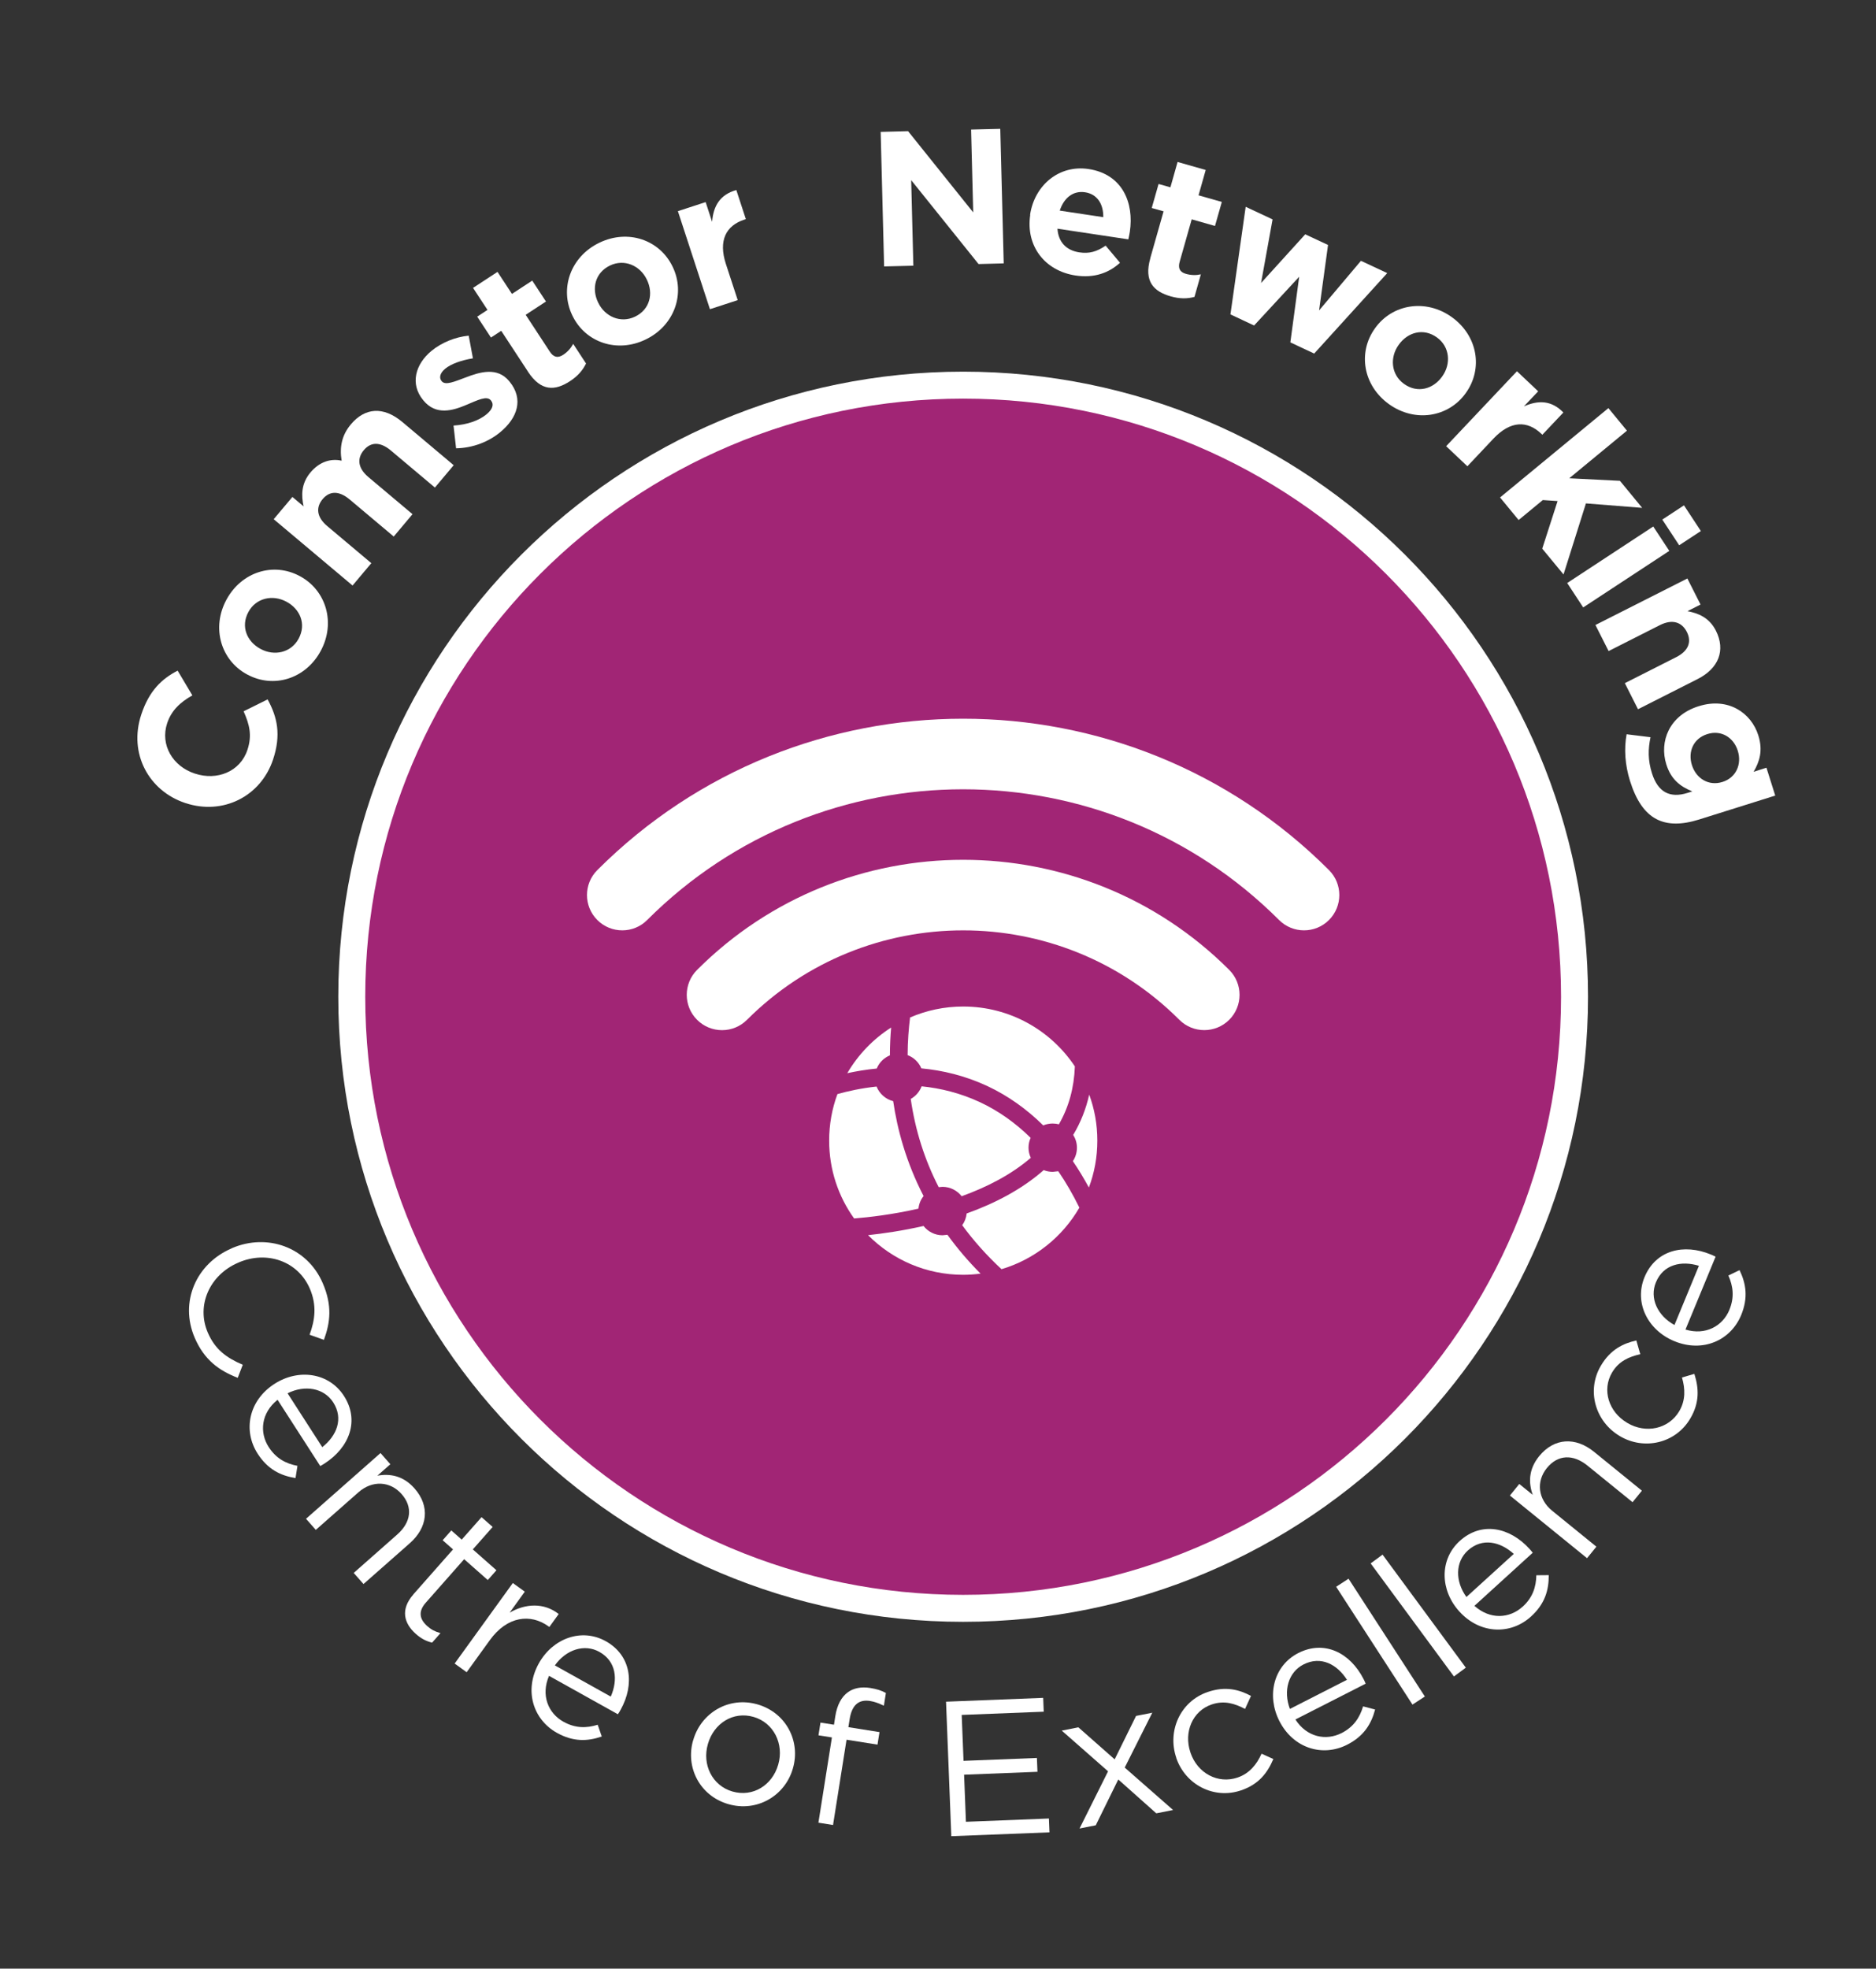 <?xml version="1.0" encoding="UTF-8"?><svg id="Layer_1" xmlns="http://www.w3.org/2000/svg" viewBox="0 0 337.53 354.07"><rect x="0" y="0" width="337.53" height="354.07" fill="#333333" stroke="none"/><defs><style>.cls-1{fill:#fff;}.cls-2{fill:#a12575;stroke:#fff;stroke-miterlimit:10;stroke-width:4.85px;}</style></defs><g><path class="cls-1" d="M33.41,144.45l-.07-.02c-6.53-2.16-10.26-8.86-7.92-15.92,1.43-4.33,3.74-6.45,6.54-7.89l2.65,4.45c-2.2,1.24-3.78,2.72-4.54,5.02-1.28,3.88,1.01,7.73,4.95,9.03l.07,.02c3.94,1.3,8.13-.34,9.43-4.28,.87-2.63,.35-4.58-.69-6.93l4.32-2.14c1.75,3.2,2.45,6.35,.99,10.78-2.24,6.76-9.12,10.06-15.72,7.88Z"/><path class="cls-1" d="M44.51,121.33l-.06-.03c-4.69-2.53-6.46-8.36-3.71-13.44,2.73-5.05,8.49-6.78,13.18-4.25l.06,.03c4.69,2.53,6.46,8.36,3.72,13.44-2.73,5.05-8.49,6.78-13.18,4.25Zm7.06-13.09l-.06-.03c-2.41-1.3-5.44-.7-6.82,1.86-1.43,2.65-.24,5.33,2.16,6.63l.06,.03c2.41,1.3,5.44,.7,6.82-1.86,1.43-2.65,.24-5.33-2.16-6.63Z"/><path class="cls-1" d="M49.23,93.4l3.38-4.02,2.01,1.69c-.41-1.93-.47-4.06,1.24-6.1,1.56-1.85,3.56-2.57,5.61-2.11-.41-2.47,.04-4.62,1.67-6.55,2.52-2.99,5.83-3.28,9.25-.41l9.24,7.77-3.38,4.02-7.92-6.66c-1.91-1.6-3.6-1.58-4.87-.07-1.27,1.51-1.07,3.26,.84,4.86l7.92,6.66-3.38,4.02-7.92-6.66c-1.91-1.6-3.6-1.58-4.87-.07s-1.07,3.26,.84,4.86l7.92,6.66-3.38,4.02-14.19-11.93Z"/><path class="cls-1" d="M82.06,80.64l-.46-4.1c2.47-.15,4.58-.91,5.92-2.01,1.17-.97,1.36-1.83,.83-2.48l-.04-.05c-.73-.88-2.36-.03-4.33,.79-2.49,1.06-5.53,2-7.81-.78l-.04-.05c-2.4-2.91-1.39-6.47,1.5-8.85,1.82-1.5,4.3-2.51,6.7-2.74l.76,4.08c-2.1,.34-3.93,1-4.97,1.85-.99,.81-1.14,1.66-.68,2.22l.04,.05c.66,.8,2.33,.05,4.32-.69,2.55-.98,5.67-1.93,7.82,.68l.04,.05c2.62,3.18,1.43,6.58-1.67,9.13-2,1.65-4.79,2.83-7.92,2.89Z"/><path class="cls-1" d="M95,66.85l-4.82-7.35-1.85,1.21-2.47-3.76,1.85-1.21-2.6-3.96,4.4-2.88,2.6,3.96,3.65-2.39,2.47,3.76-3.65,2.39,4.34,6.62c.66,1.01,1.42,1.22,2.4,.58,.81-.53,1.4-1.21,1.81-1.97l2.31,3.53c-.57,1.16-1.41,2.21-2.88,3.17-2.69,1.76-5.21,1.89-7.57-1.7Z"/><path class="cls-1" d="M103,56.79l-.03-.06c-2.32-4.8-.34-10.56,4.86-13.07,5.17-2.5,10.85-.52,13.17,4.27l.03,.06c2.32,4.8,.34,10.56-4.86,13.07-5.17,2.5-10.85,.52-13.17-4.27Zm13.39-6.48l-.03-.06c-1.19-2.46-4-3.75-6.62-2.49-2.71,1.31-3.32,4.18-2.13,6.64l.03,.06c1.19,2.46,4,3.75,6.62,2.49,2.71-1.31,3.32-4.18,2.13-6.64Z"/><path class="cls-1" d="M121.96,37.98l5-1.63,1.16,3.55c.22-2.77,1.35-4.88,4.36-5.72l1.71,5.23-.26,.09c-3.32,1.08-4.7,3.76-3.33,7.97l2.13,6.51-5,1.63-5.76-17.62Z"/><path class="cls-1" d="M158.47,23.72l4.91-.13,11.72,14.61-.38-14.9,5.25-.13,.62,24.2-4.53,.12-12.12-15.09,.39,15.39-5.26,.13-.62-24.2Z"/><path class="cls-1" d="M185.34,38.65v-.07c.8-5.23,5.17-8.98,10.51-8.18,6.12,.92,8.21,6.1,7.43,11.29-.06,.41-.17,.88-.27,1.36l-12.75-1.92c.16,2.44,1.61,3.91,3.94,4.26,1.74,.26,3.09-.09,4.73-1.21l2.58,3.08c-2.03,1.86-4.69,2.79-8,2.29-5.51-.83-8.99-5.3-8.15-10.91Zm13.16,.41c.04-2.37-1.09-4.15-3.28-4.48-2.15-.32-3.79,1-4.55,3.3l7.83,1.18Z"/><path class="cls-1" d="M206.95,46.46l2.4-8.45-2.13-.6,1.23-4.32,2.13,.6,1.29-4.56,5.06,1.44-1.29,4.56,4.19,1.19-1.23,4.32-4.19-1.19-2.16,7.62c-.33,1.16,0,1.87,1.14,2.19,.93,.26,1.83,.27,2.67,.08l-1.15,4.06c-1.24,.33-2.59,.38-4.28-.1-3.09-.88-4.84-2.7-3.67-6.83Z"/><path class="cls-1" d="M224.14,37.2l4.82,2.26-2.07,11.44,7.95-8.76,4.1,1.92-1.61,11.77,7.53-8.92,4.73,2.21-13.14,14.47-4.29-2.01,1.59-11.81-8.11,8.77-4.26-1.99,2.74-19.33Z"/><path class="cls-1" d="M247.38,59.06l.04-.06c3.11-4.32,9.12-5.32,13.81-1.95,4.66,3.36,5.62,9.29,2.51,13.62l-.04,.06c-3.11,4.32-9.12,5.32-13.81,1.95-4.66-3.36-5.62-9.29-2.51-13.62Zm12.07,8.69l.04-.06c1.6-2.22,1.39-5.31-.96-7-2.44-1.76-5.25-.93-6.85,1.29l-.04,.06c-1.6,2.22-1.39,5.31,.96,7,2.44,1.76,5.25,.93,6.85-1.29Z"/><path class="cls-1" d="M272.93,66.77l3.82,3.61-2.57,2.71c2.54-1.12,4.93-1.14,7.1,1.1l-3.78,4-.2-.19c-2.54-2.4-5.54-2.34-8.59,.88l-4.7,4.98-3.82-3.61,12.73-13.47Z"/><path class="cls-1" d="M289.38,73.4l3.34,4.06-10.38,8.56,9.12,.46,4,4.86-10.12-.8-4.03,12.78-3.83-4.64,2.76-8.56-2.66-.18-4.35,3.59-3.34-4.06,19.48-16.06Z"/><path class="cls-1" d="M297.45,94.69l2.89,4.39-15.49,10.17-2.88-4.39,15.49-10.17Zm5.53-3.8l3.04,4.62-3.9,2.56-3.04-4.62,3.9-2.56Z"/><path class="cls-1" d="M303.59,104.04l2.37,4.69-2.35,1.19c1.94,.38,3.9,1.13,5.11,3.5,1.79,3.55,.5,6.8-3.3,8.72l-10.71,5.42-2.37-4.69,9.23-4.67c2.22-1.12,2.83-2.75,1.93-4.54-.91-1.79-2.62-2.35-4.85-1.23l-9.23,4.67-2.37-4.69,16.55-8.37Z"/><path class="cls-1" d="M292.66,132.06l4.3,.53c-.45,2.14-.48,4.14,.26,6.48,1.08,3.43,3.24,4.53,6.4,3.54l.86-.27c-2.25-.92-3.84-2.2-4.68-4.87-1.29-4.12,.54-8.79,5.78-10.44l.07-.02c5.28-1.66,9.44,1.2,10.71,5.26,.86,2.74,.21,4.72-.85,6.54l2.31-.73,1.58,5.01-13.69,4.3c-3.17,1-5.71,.96-7.67-.06-2.17-1.13-3.69-3.44-4.77-6.88-.9-2.87-1.09-5.78-.61-8.4Zm17.2,8.59l.07-.02c2.41-.76,3.5-3.17,2.73-5.61s-3.03-3.76-5.44-3l-.07,.02c-2.44,.77-3.51,3.13-2.74,5.57,.77,2.44,3.04,3.79,5.45,3.04Z"/></g><g><path class="cls-1" d="M41.67,224.52l.06-.03c6.29-2.71,13.52-.25,16.34,6.3,1.74,4.04,1.35,7.06,.21,10.19l-2.58-.92c.97-2.64,1.34-5.28,.04-8.3-2.12-4.92-7.71-6.89-12.82-4.69l-.06,.03c-5.15,2.21-7.58,7.67-5.48,12.56,1.31,3.05,3.35,4.54,6.3,5.8l-.91,2.35c-3.35-1.31-6-3.18-7.74-7.21-2.76-6.42,.25-13.33,6.64-16.07Z"/><path class="cls-1" d="M48.35,260.27c1.33,2.06,3.11,2.98,5.17,3.37l-.35,2.2c-2.66-.43-4.97-1.53-6.81-4.38-2.66-4.13-1.66-9.54,3.02-12.56,4.36-2.81,9.82-2,12.5,2.16,2.87,4.45,.96,9.29-3.46,12.14-.2,.13-.44,.28-.8,.48l-7.68-11.92c-2.96,2.36-3.3,5.87-1.59,8.51Zm9.63,.01c2.57-2.02,3.88-5.09,1.97-8.06-1.67-2.59-5.09-3.18-8.21-1.63l6.24,9.69Z"/><path class="cls-1" d="M68.47,261.35l1.76,2-2.33,2.06c2.23-.4,4.63-.03,6.67,2.28,2.86,3.24,2.35,7.06-.84,9.87l-8.33,7.34-1.76-2,7.83-6.91c2.49-2.2,2.86-4.92,.78-7.28-2.04-2.31-5.23-2.53-7.75-.32l-7.68,6.77-1.76-2,13.41-11.83Z"/><path class="cls-1" d="M74.37,286.76l7.14-8.09-1.87-1.65,1.56-1.76,1.87,1.65,3.57-4.04,2,1.76-3.57,4.04,4.25,3.75-1.56,1.76-4.25-3.75-6.91,7.83c-1.44,1.63-1.06,3.03,.29,4.22,.67,.59,1.36,.97,2.36,1.25l-1.51,1.71c-1.02-.25-1.96-.71-2.91-1.56-2.15-1.9-2.85-4.4-.44-7.13Z"/><path class="cls-1" d="M92.26,284.71l2.16,1.56-2.73,3.78c2.81-1.64,6.16-1.86,8.83,.24l-1.68,2.33-.17-.12c-3.17-2.29-7.39-1.88-10.54,2.49l-4.17,5.77-2.16-1.56,10.47-14.49Z"/><path class="cls-1" d="M101.39,309.67c2.15,1.2,4.14,1.16,6.15,.54l.73,2.11c-2.55,.88-5.11,.99-8.07-.66-4.29-2.39-5.96-7.64-3.25-12.5,2.53-4.53,7.72-6.39,12.04-3.98,4.62,2.58,5.23,7.75,2.67,12.34-.12,.21-.25,.45-.49,.8l-12.39-6.91c-1.5,3.48-.15,6.73,2.6,8.26Zm8.5-4.53c1.31-2.99,1.03-6.32-2.05-8.04-2.69-1.5-5.99-.41-8.01,2.43l10.06,5.61Z"/><path class="cls-1" d="M124.72,312.99l.02-.07c1.41-4.85,6.39-7.87,11.57-6.37,5.15,1.5,7.76,6.65,6.35,11.5l-.02,.07c-1.41,4.85-6.42,7.86-11.61,6.36-5.15-1.5-7.73-6.64-6.32-11.49Zm15.28,4.44l.02-.07c1.07-3.69-.81-7.51-4.43-8.56-3.72-1.08-7.16,1.2-8.21,4.82l-.02,.07c-1.07,3.69,.79,7.47,4.41,8.52,3.72,1.08,7.18-1.16,8.23-4.78Z"/><path class="cls-1" d="M149.69,312.49l-2.43-.38,.36-2.29,2.43,.38,.24-1.54c.32-2.02,1.11-3.47,2.26-4.3,1.03-.75,2.4-1.02,4.01-.77,1.23,.2,2.03,.46,2.83,.9l-.36,2.29c-.91-.42-1.6-.71-2.49-.85-2.05-.32-3.27,.74-3.67,3.27l-.23,1.44,5.6,.89-.36,2.25-5.57-.88-2.43,15.34-2.63-.42,2.43-15.34Z"/><path class="cls-1" d="M170.2,306.06l17.49-.69,.1,2.49-14.76,.58,.33,8.26,13.2-.52,.1,2.49-13.2,.52,.33,8.47,14.93-.59,.1,2.49-17.66,.69-.95-24.19Z"/><path class="cls-1" d="M199.35,318.57l-8.32-7.31,2.99-.59,6.53,5.76,3.85-7.81,2.92-.58-4.96,9.87,8.7,7.63-3.02,.6-6.84-6.09-4.05,8.24-2.92,.58,5.13-10.28Z"/><path class="cls-1" d="M211.65,316.19l-.02-.07c-1.63-4.78,.71-10.11,5.65-11.8,3.21-1.1,5.66-.44,7.8,.7l-1.07,2.34c-1.82-.95-3.72-1.58-6.01-.8-3.44,1.17-5.06,4.98-3.82,8.62l.02,.07c1.25,3.67,4.93,5.66,8.47,4.45,2.16-.74,3.46-2.39,4.31-4.29l2.12,.96c-1.05,2.48-2.61,4.55-5.79,5.63-4.94,1.69-10.05-1.06-11.67-5.81Z"/><path class="cls-1" d="M241.37,311.71c2.19-1.12,3.27-2.79,3.88-4.81l2.16,.57c-.69,2.6-2.02,4.8-5.04,6.33-4.38,2.23-9.66,.69-12.19-4.27-2.35-4.62-1-9.97,3.41-12.22,4.72-2.4,9.34-.02,11.73,4.66,.11,.22,.24,.46,.39,.85l-12.64,6.44c2.05,3.19,5.5,3.87,8.31,2.44Zm.98-9.58c-1.75-2.76-4.67-4.37-7.82-2.77-2.74,1.4-3.68,4.75-2.45,8l10.26-5.23Z"/><path class="cls-1" d="M240.4,285.39l2.23-1.45,13.73,21.19-2.23,1.45-13.73-21.19Z"/><path class="cls-1" d="M246.61,281.19l2.14-1.58,14.98,20.33-2.14,1.58-14.98-20.33Z"/><path class="cls-1" d="M273.95,288.98c1.82-1.65,2.42-3.56,2.47-5.66l2.23-.02c.02,2.69-.68,5.16-3.19,7.44-3.63,3.31-9.14,3.22-12.89-.9-3.49-3.84-3.6-9.35,.06-12.68,3.91-3.56,9-2.49,12.54,1.4,.16,.18,.35,.38,.6,.71l-10.49,9.55c2.82,2.53,6.33,2.28,8.66,.16Zm-1.59-9.5c-2.42-2.19-5.66-2.98-8.27-.61-2.28,2.07-2.29,5.55-.25,8.36l8.52-7.75Z"/><path class="cls-1" d="M271.67,268.97l1.68-2.07,2.42,1.96c-.76-2.13-.79-4.56,1.15-6.95,2.73-3.35,6.57-3.48,9.87-.8l8.62,7-1.68,2.07-8.11-6.58c-2.58-2.09-5.32-2.01-7.31,.44-1.94,2.39-1.63,5.58,.97,7.69l7.94,6.45-1.68,2.07-13.88-11.27Z"/><path class="cls-1" d="M291.47,258.31l-.06-.04c-4.35-2.57-6.03-8.14-3.38-12.64,1.72-2.92,4.02-4.01,6.38-4.54l.71,2.47c-2,.46-3.85,1.22-5.08,3.3-1.85,3.13-.61,7.07,2.7,9.03l.06,.04c3.33,1.97,7.43,1.09,9.33-2.12,1.16-1.96,1.08-4.06,.49-6.06l2.23-.65c.81,2.57,.97,5.15-.74,8.04-2.66,4.5-8.32,5.72-12.64,3.17Z"/><path class="cls-1" d="M311.15,235.58c.94-2.27,.67-4.25-.18-6.17l2.01-.97c1.17,2.43,1.58,4.96,.29,8.09-1.88,4.54-6.89,6.81-12.04,4.68-4.79-1.98-7.24-6.92-5.35-11.5,2.02-4.89,7.08-6.09,11.94-4.08,.22,.09,.48,.2,.85,.39l-5.42,13.11c3.63,1.09,6.7-.64,7.9-3.54Zm-5.48-7.92c-3.12-.95-6.39-.29-7.74,2.98-1.18,2.84,.29,6,3.34,7.67l4.4-10.65Z"/></g><g><path class="cls-2" d="M283.29,179.27c0,60.75-49.25,110-110,110s-110-49.25-110-110,49.24-110,110-110,110,49.24,110,110"/><path class="cls-1" d="M129.91,185.28c-1.63,0-3.25-.62-4.49-1.86-2.48-2.48-2.48-6.5,0-8.98,26.4-26.4,69.34-26.4,95.74,0,2.48,2.48,2.48,6.5,0,8.98-2.48,2.47-6.5,2.47-8.97,0-21.45-21.45-56.34-21.45-77.79,0-1.24,1.24-2.86,1.86-4.49,1.86m-17.95-17.95c1.62,0,3.25-.62,4.48-1.86,31.34-31.35,82.34-31.35,113.69,0,2.48,2.48,6.5,2.48,8.98,0,2.48-2.48,2.48-6.5,0-8.98-36.29-36.3-95.35-36.3-131.64,0-2.48,2.48-2.48,6.5,0,8.98,1.24,1.24,2.86,1.86,4.49,1.86m51.34,22.44c1.11,.42,2.01,1.29,2.47,2.38,3.8,.36,7.84,1.3,11.89,3.19,3.68,1.73,7.03,4.1,10.04,7.07,.52-.22,1.1-.34,1.7-.34,.38,0,.76,.05,1.11,.15,1.79-3.09,2.74-6.57,2.88-10.42-4.32-6.49-11.7-10.77-20.09-10.77-3.4,0-6.62,.7-9.56,1.97-.24,1.92-.43,4.2-.44,6.77m13,8.46c-3.53-1.65-7.11-2.51-10.48-2.85-.37,.97-1.07,1.77-1.96,2.27,.81,5.65,2.5,10.95,5.03,15.87l.69-.06c1.4,0,2.64,.67,3.44,1.69,4.47-1.61,8.87-3.84,12.44-6.91-.26-.55-.41-1.17-.41-1.82s.14-1.23,.38-1.77c-2.75-2.71-5.79-4.86-9.12-6.42m16.78,5.89c.42,.67,.67,1.45,.67,2.3,0,.9-.27,1.73-.73,2.42,1.01,1.48,1.97,3.07,2.88,4.74,.99-2.62,1.52-5.46,1.52-8.43s-.52-5.7-1.46-8.28c-.58,2.58-1.53,5-2.88,7.25m-22.63,17.96l-.88,.09c-1.39,0-2.62-.66-3.42-1.67-3.78,.86-7.26,1.36-9.98,1.65,4.37,4.4,10.42,7.13,17.12,7.13,1.06,0,2.1-.08,3.12-.21-2.28-2.29-4.26-4.64-5.96-6.99m19.94-11.43l-.99,.11c-.58,0-1.13-.11-1.63-.31-4,3.53-8.92,6.03-13.86,7.8-.08,.78-.36,1.5-.8,2.11,2.04,2.79,4.4,5.43,7.07,7.91,5.96-1.77,10.96-5.79,14.01-11.07-1.17-2.37-2.43-4.56-3.8-6.55m-32.66-18.47c.44-1.08,1.3-1.93,2.37-2.37,0-1.81,.09-3.48,.22-5-3.24,2.07-5.95,4.89-7.89,8.21,1.57-.34,3.35-.65,5.3-.84m7.51,25.2c.08-.85,.41-1.63,.92-2.26-3.15-6.09-4.73-12.01-5.47-17.07-1.37-.35-2.48-1.34-2.99-2.63-2.79,.3-5.2,.84-7.04,1.36-.97,2.61-1.49,5.43-1.49,8.37,0,5.23,1.66,10.05,4.49,14,2.72-.22,6.92-.71,11.59-1.77"/></g></svg>